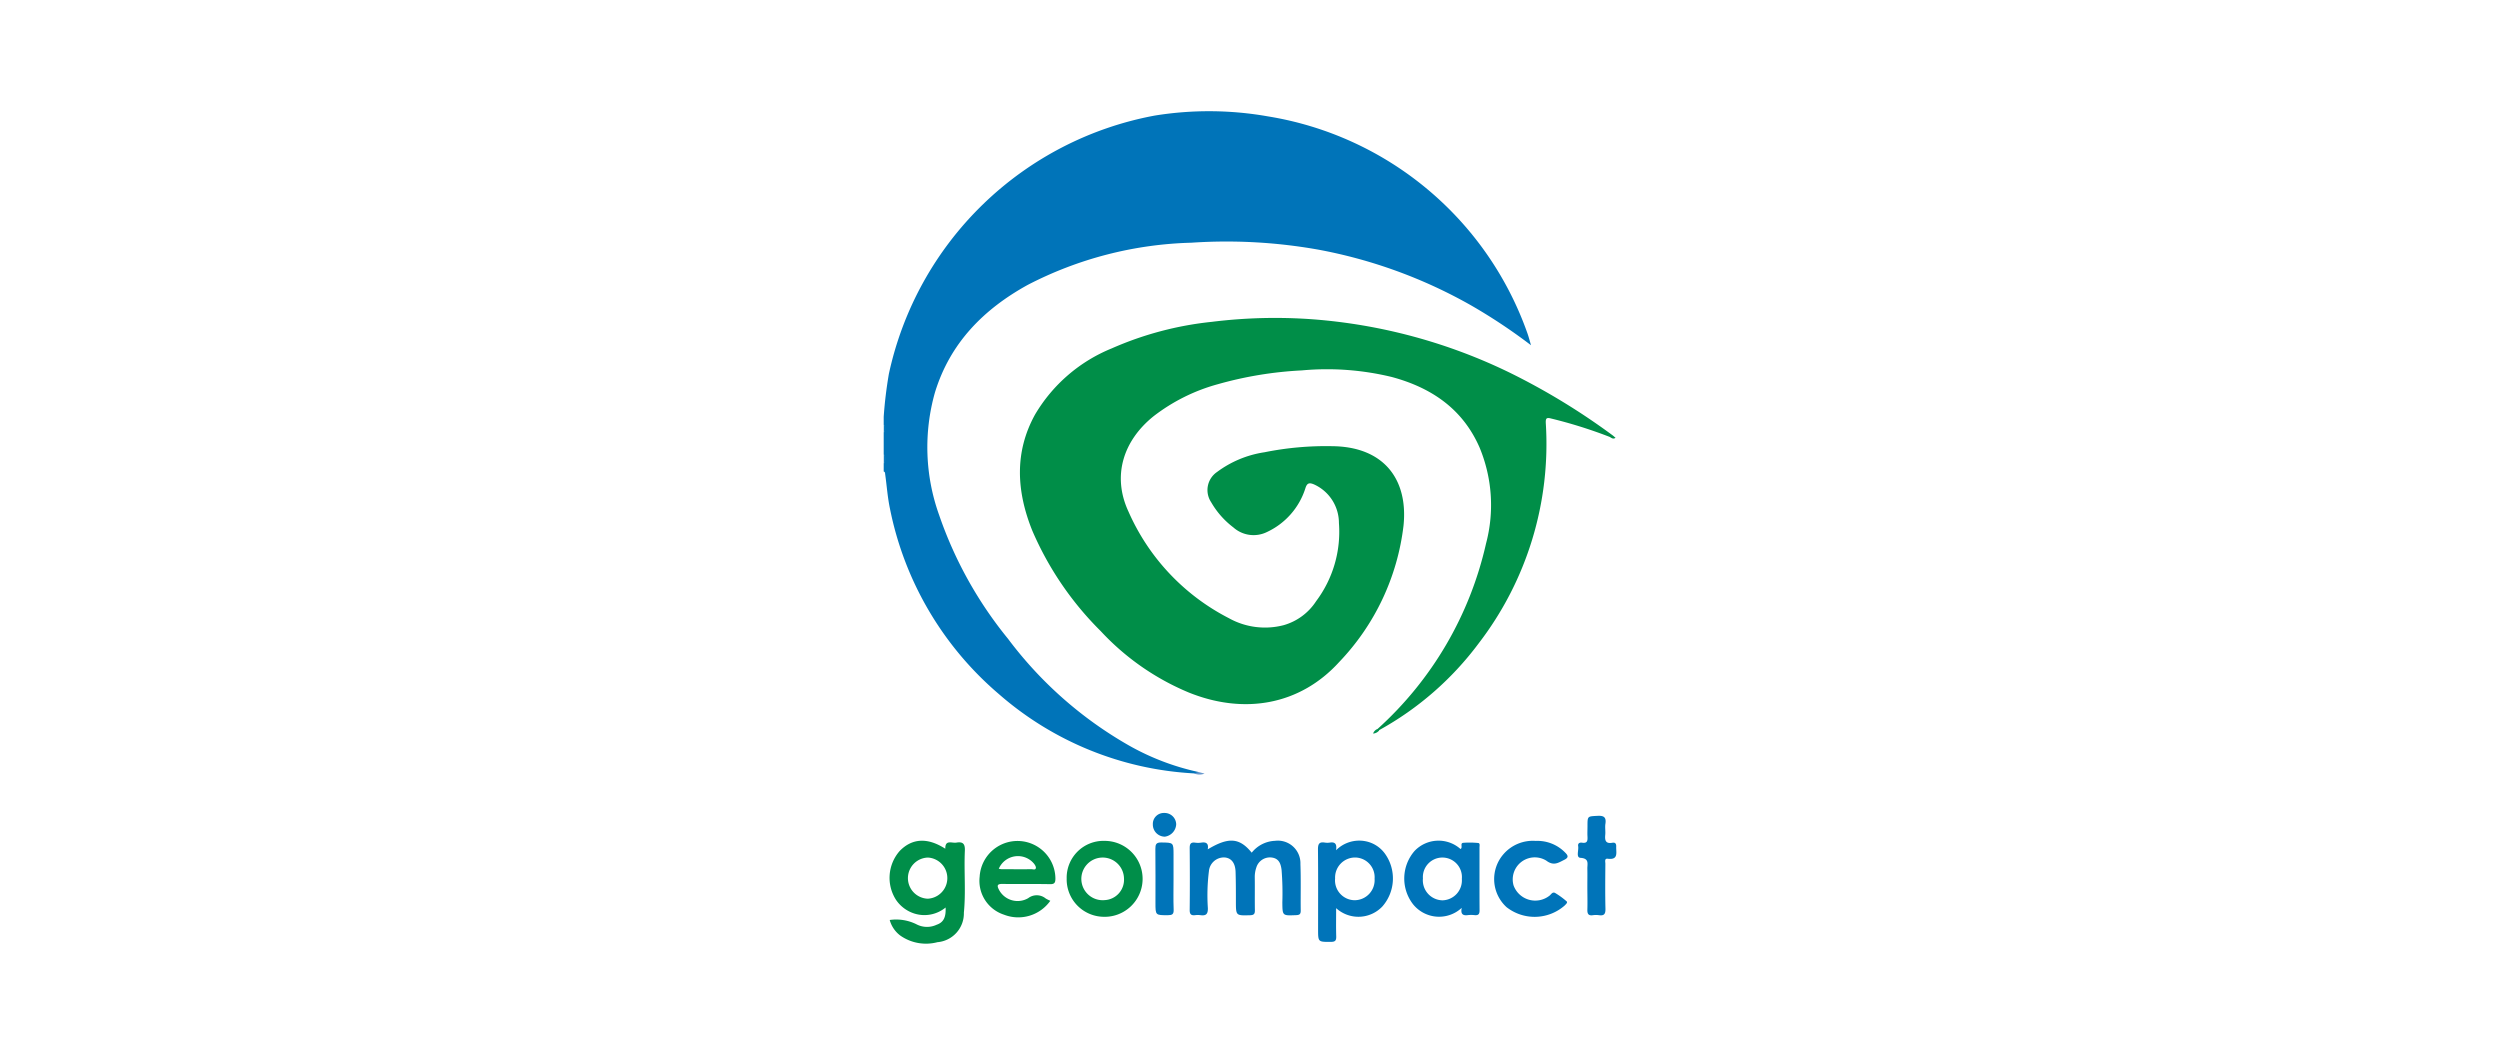 <svg xmlns="http://www.w3.org/2000/svg" width="237" height="100" viewBox="0 0 237 100">
  <g id="svg-logo-geoimpact" transform="translate(-613 -193.992)">
    <rect id="Rectangle_3" data-name="Rectangle 3" width="237" height="100" transform="translate(613 193.992)" opacity="0.003"/>
    <g id="PVBbJ6.tif" transform="translate(369.329 12.926)">
      <g id="Group_39" data-name="Group 39" transform="translate(327.45 191.621)">
        <path id="Path_197" data-name="Path 197" d="M363.878,192.1a31.419,31.419,0,0,1,24.6,20.583c.113.319.2.649.33,1.11a52.737,52.737,0,0,0-5.671-3.773,46.531,46.531,0,0,0-14.556-5.3,49.7,49.7,0,0,0-11.975-.645,35.715,35.715,0,0,0-15.508,4c-4.186,2.307-7.366,5.521-8.795,10.2a19.054,19.054,0,0,0,.409,11.649,38.1,38.1,0,0,0,6.515,11.694,37.509,37.509,0,0,0,11.454,10.111,23.374,23.374,0,0,0,6.593,2.52c-.045.33-.266.131-.416.135a30.587,30.587,0,0,1-18.494-7.52,31.088,31.088,0,0,1-10.325-17.579c-.225-1.065-.3-2.16-.45-3.24-.015-.113,0-.236-.143-.281v-.7a1.428,1.428,0,0,0,0-.983v-1.962a1.055,1.055,0,0,0,0-.84v-.7a40.365,40.365,0,0,1,.491-4.073,31.717,31.717,0,0,1,25.2-24.483A32.176,32.176,0,0,1,363.878,192.1Z" transform="translate(-327.45 -191.621)" fill="#0074b9"/>
        <path id="Path_198" data-name="Path 198" d="M327.46,278.18a.81.81,0,0,1,0,.983Z" transform="translate(-327.456 -245.716)" fill="#0e7bbe"/>
        <path id="Path_199" data-name="Path 199" d="M327.46,270.7a.63.63,0,0,1,0,.84Z" transform="translate(-327.456 -241.042)" fill="#077bbd"/>
        <path id="Path_200" data-name="Path 200" d="M395.786,282.805a33.6,33.6,0,0,0,10.28-17.575,14.214,14.214,0,0,0-.611-9.1c-1.605-3.679-4.583-5.682-8.33-6.691a26.053,26.053,0,0,0-8.525-.623,35.608,35.608,0,0,0-7.944,1.305,17.5,17.5,0,0,0-6.113,3.045c-2.888,2.325-3.934,5.667-2.378,9.024a20.721,20.721,0,0,0,9.53,10.119,7.023,7.023,0,0,0,5.183.66,5.442,5.442,0,0,0,3.083-2.277,10.955,10.955,0,0,0,2.16-7.4,4.018,4.018,0,0,0-2.352-3.664c-.45-.191-.675-.154-.833.375a6.854,6.854,0,0,1-3.627,4.129,2.878,2.878,0,0,1-3.192-.428,8.007,8.007,0,0,1-2.115-2.4,2.072,2.072,0,0,1,.559-2.854,10.012,10.012,0,0,1,4.508-1.875,29.519,29.519,0,0,1,6.451-.574c4.864.06,7.171,3.147,6.725,7.52a22.508,22.508,0,0,1-6.106,12.947c-3.705,4.073-8.994,5.007-14.252,2.884a23.907,23.907,0,0,1-8.349-5.821,30.232,30.232,0,0,1-6.481-9.511c-1.489-3.694-1.733-7.411.251-11.011a15,15,0,0,1,7.272-6.278,31.564,31.564,0,0,1,9.477-2.517,48.758,48.758,0,0,1,9.556-.244,51.494,51.494,0,0,1,18.779,5.1,63.866,63.866,0,0,1,9.673,5.9c.09.068.173.146.278.236-.255.18-.42-.03-.578-.094a44.268,44.268,0,0,0-5.551-1.74c-.428-.113-.5.007-.484.431a31.023,31.023,0,0,1-6.38,20.913,29.55,29.55,0,0,1-9.41,8.2C395.786,283.012,395.763,282.933,395.786,282.805Z" transform="translate(-348.969 -224.257)" fill="#008e48"/>
        <path id="Path_201" data-name="Path 201" d="M406.49,376.792c1.98-1.189,3.015-1.106,4.171.315a2.974,2.974,0,0,1,2.205-1.125,2.14,2.14,0,0,1,2.412,2.205c.056,1.47.011,2.94.03,4.414,0,.349-.131.416-.45.428-1.29.053-1.279.064-1.294-1.2a28.063,28.063,0,0,0-.071-3.075c-.075-.611-.251-1.1-.938-1.189a1.349,1.349,0,0,0-1.455.941,2.754,2.754,0,0,0-.15.96c.015,1.028-.007,2.055.011,3.083.007.353-.079.476-.461.488-1.339.034-1.335.052-1.339-1.3,0-.934,0-1.868-.03-2.8-.023-.859-.413-1.343-1.069-1.38a1.43,1.43,0,0,0-1.459,1.309,18.419,18.419,0,0,0-.1,3.492c.015.578-.18.746-.709.671a1.928,1.928,0,0,0-.488,0c-.375.045-.529-.071-.525-.488.022-1.962.019-3.923,0-5.885,0-.405.12-.551.514-.5a1.992,1.992,0,0,0,.559,0C406.34,376.072,406.6,376.226,406.49,376.792Z" transform="translate(-375.777 -306.827)" fill="#0074b9"/>
        <path id="Path_202" data-name="Path 202" d="M485.675,376.026a3.676,3.676,0,0,1,2.82,1.133c.289.289.278.469-.109.66-.57.281-1.009.611-1.718.068a2.09,2.09,0,0,0-3.094,2.348,2.186,2.186,0,0,0,3.387,1c.176-.116.3-.435.581-.259a7.541,7.541,0,0,1,1.065.78c.128.116-.082.285-.191.4a4.315,4.315,0,0,1-5.5.154,3.6,3.6,0,0,1-.293-5.029A3.681,3.681,0,0,1,485.675,376.026Z" transform="translate(-423.87 -306.863)" fill="#0074b9"/>
        <path id="Path_203" data-name="Path 203" d="M503.785,376.387c0-.559.011-1.118,0-1.676-.011-.461.21-.983-.656-1.039-.439-.03-.15-.713-.214-1.1-.049-.285.139-.371.383-.334.5.079.518-.218.5-.581-.019-.326,0-.653,0-.979,0-.975,0-.934.938-.986.6-.034.859.116.761.754-.053.341.019.7-.015,1.046-.053.525.037.866.679.75.274-.049.371.1.36.364-.023.559.24,1.286-.81,1.151-.323-.041-.218.3-.218.48-.011,1.421-.026,2.843.008,4.264.011.5-.131.679-.619.608a1.991,1.991,0,0,0-.559,0c-.45.068-.551-.139-.536-.551C503.808,377.831,503.785,377.111,503.785,376.387Z" transform="translate(-437.083 -302.904)" fill="#0074b9"/>
        <path id="Path_204" data-name="Path 204" d="M397.831,379.918c0,.956-.026,1.913.011,2.869.019.45-.139.536-.555.536-1.17,0-1.17.015-1.17-1.178,0-1.7.011-3.405-.008-5.108,0-.424.068-.615.559-.608,1.163.019,1.163-.011,1.163,1.178Z" transform="translate(-370.359 -307.117)" fill="#0074b9"/>
        <path id="Path_205" data-name="Path 205" d="M396.55,368.97a1.1,1.1,0,0,1,1.133,1.073,1.243,1.243,0,0,1-1.073,1.174,1.143,1.143,0,0,1-1.14-1.155A1.039,1.039,0,0,1,396.55,368.97Z" transform="translate(-369.959 -302.456)" fill="#0074b9"/>
        <path id="Path_206" data-name="Path 206" d="M405.87,358.745l.416-.135c.2.052.39.1.585.154A1.306,1.306,0,0,1,405.87,358.745Z" transform="translate(-376.459 -295.981)" fill="#6697cd"/>
        <path id="Path_207" data-name="Path 207" d="M451.568,347.73c.052.045.1.09.154.139a.814.814,0,0,1-.581.3A.705.705,0,0,1,451.568,347.73Z" transform="translate(-404.75 -289.182)" fill="#009451"/>
        <path id="Path_208" data-name="Path 208" d="M336.051,376.94c.03-.656-.176-.881-.8-.776-.424.075-1.073-.315-1.054.581-1.684-1.084-3.143-1-4.321.21a3.857,3.857,0,0,0-.349,4.639,3.308,3.308,0,0,0,1.755,1.3,3.16,3.16,0,0,0,2.944-.578c.045.934-.2,1.414-.851,1.635a2.142,2.142,0,0,1-1.9-.038,4.318,4.318,0,0,0-2.547-.413,2.75,2.75,0,0,0,1,1.474,4.24,4.24,0,0,0,3.525.63,2.736,2.736,0,0,0,2.505-2.794C336.152,380.859,335.964,378.9,336.051,376.94Zm-3.518,4.542a1.951,1.951,0,0,1,.023-3.9,1.953,1.953,0,0,1-.023,3.9Z" transform="translate(-328.362 -306.84)" fill="#008e49"/>
        <path id="Path_209" data-name="Path 209" d="M443.556,377.2a2.987,2.987,0,0,0-1.838-1.174,3.1,3.1,0,0,0-2.794.855c.1-.619-.112-.8-.581-.728a1.52,1.52,0,0,1-.488,0c-.548-.09-.649.158-.645.66.026,2.517.011,5.037.011,7.553,0,1.226,0,1.208,1.219,1.2.409,0,.51-.131.5-.518-.026-.859-.008-1.721-.008-2.678a3.132,3.132,0,0,0,4.381-.158A4.028,4.028,0,0,0,443.556,377.2Zm-2.817,4.418a1.881,1.881,0,0,1-1.905-2.059,1.9,1.9,0,0,1,1.894-1.991,1.871,1.871,0,0,1,1.849,2.01A1.905,1.905,0,0,1,440.739,381.617Z" transform="translate(-396.045 -306.832)" fill="#0074b9"/>
        <path id="Path_210" data-name="Path 210" d="M466.161,376.621c0-.15.068-.405-.124-.424a8.246,8.246,0,0,0-1.4-.019c-.364.022-.026.465-.278.589a3.134,3.134,0,0,0-4.354.184,3.984,3.984,0,0,0-.176,5.011,3.16,3.16,0,0,0,4.647.383c-.128.615.131.75.581.69a2.725,2.725,0,0,1,.63,0c.364.038.484-.09.48-.465C466.154,380.585,466.165,378.605,466.161,376.621Zm-3.507,5.011a1.9,1.9,0,0,1-1.857-2.078,1.851,1.851,0,1,1,3.69.041A1.89,1.89,0,0,1,462.655,381.632Z" transform="translate(-409.683 -306.836)" fill="#0074b9"/>
        <path id="Path_211" data-name="Path 211" d="M353.847,380.1c1.493.026,2.989-.008,4.482.022.446.011.533-.131.533-.548a3.594,3.594,0,0,0-7.182-.154,3.371,3.371,0,0,0,2.3,3.593,3.725,3.725,0,0,0,4.4-1.316,3.342,3.342,0,0,1-.435-.214,1.333,1.333,0,0,0-1.661-.034,1.994,1.994,0,0,1-2.768-.788C353.314,380.27,353.321,380.094,353.847,380.1Zm2.982-1.928c.094.124.206.3.18.424-.041.21-.27.105-.413.109-.949.008-1.9,0-2.85,0a1.817,1.817,0,0,1-.251-.045A1.976,1.976,0,0,1,356.828,378.174Z" transform="translate(-342.588 -306.859)" fill="#008e49"/>
        <path id="Path_212" data-name="Path 212" d="M377.264,376.02a3.493,3.493,0,0,0-3.574,3.567,3.551,3.551,0,0,0,3.375,3.627,3.6,3.6,0,1,0,.2-7.193Zm.015,5.618a2.022,2.022,0,1,1,1.845-2.044A1.933,1.933,0,0,1,377.279,381.638Z" transform="translate(-356.348 -306.861)" fill="#008e49"/>
      </g>
    </g>
  </g>
</svg>
